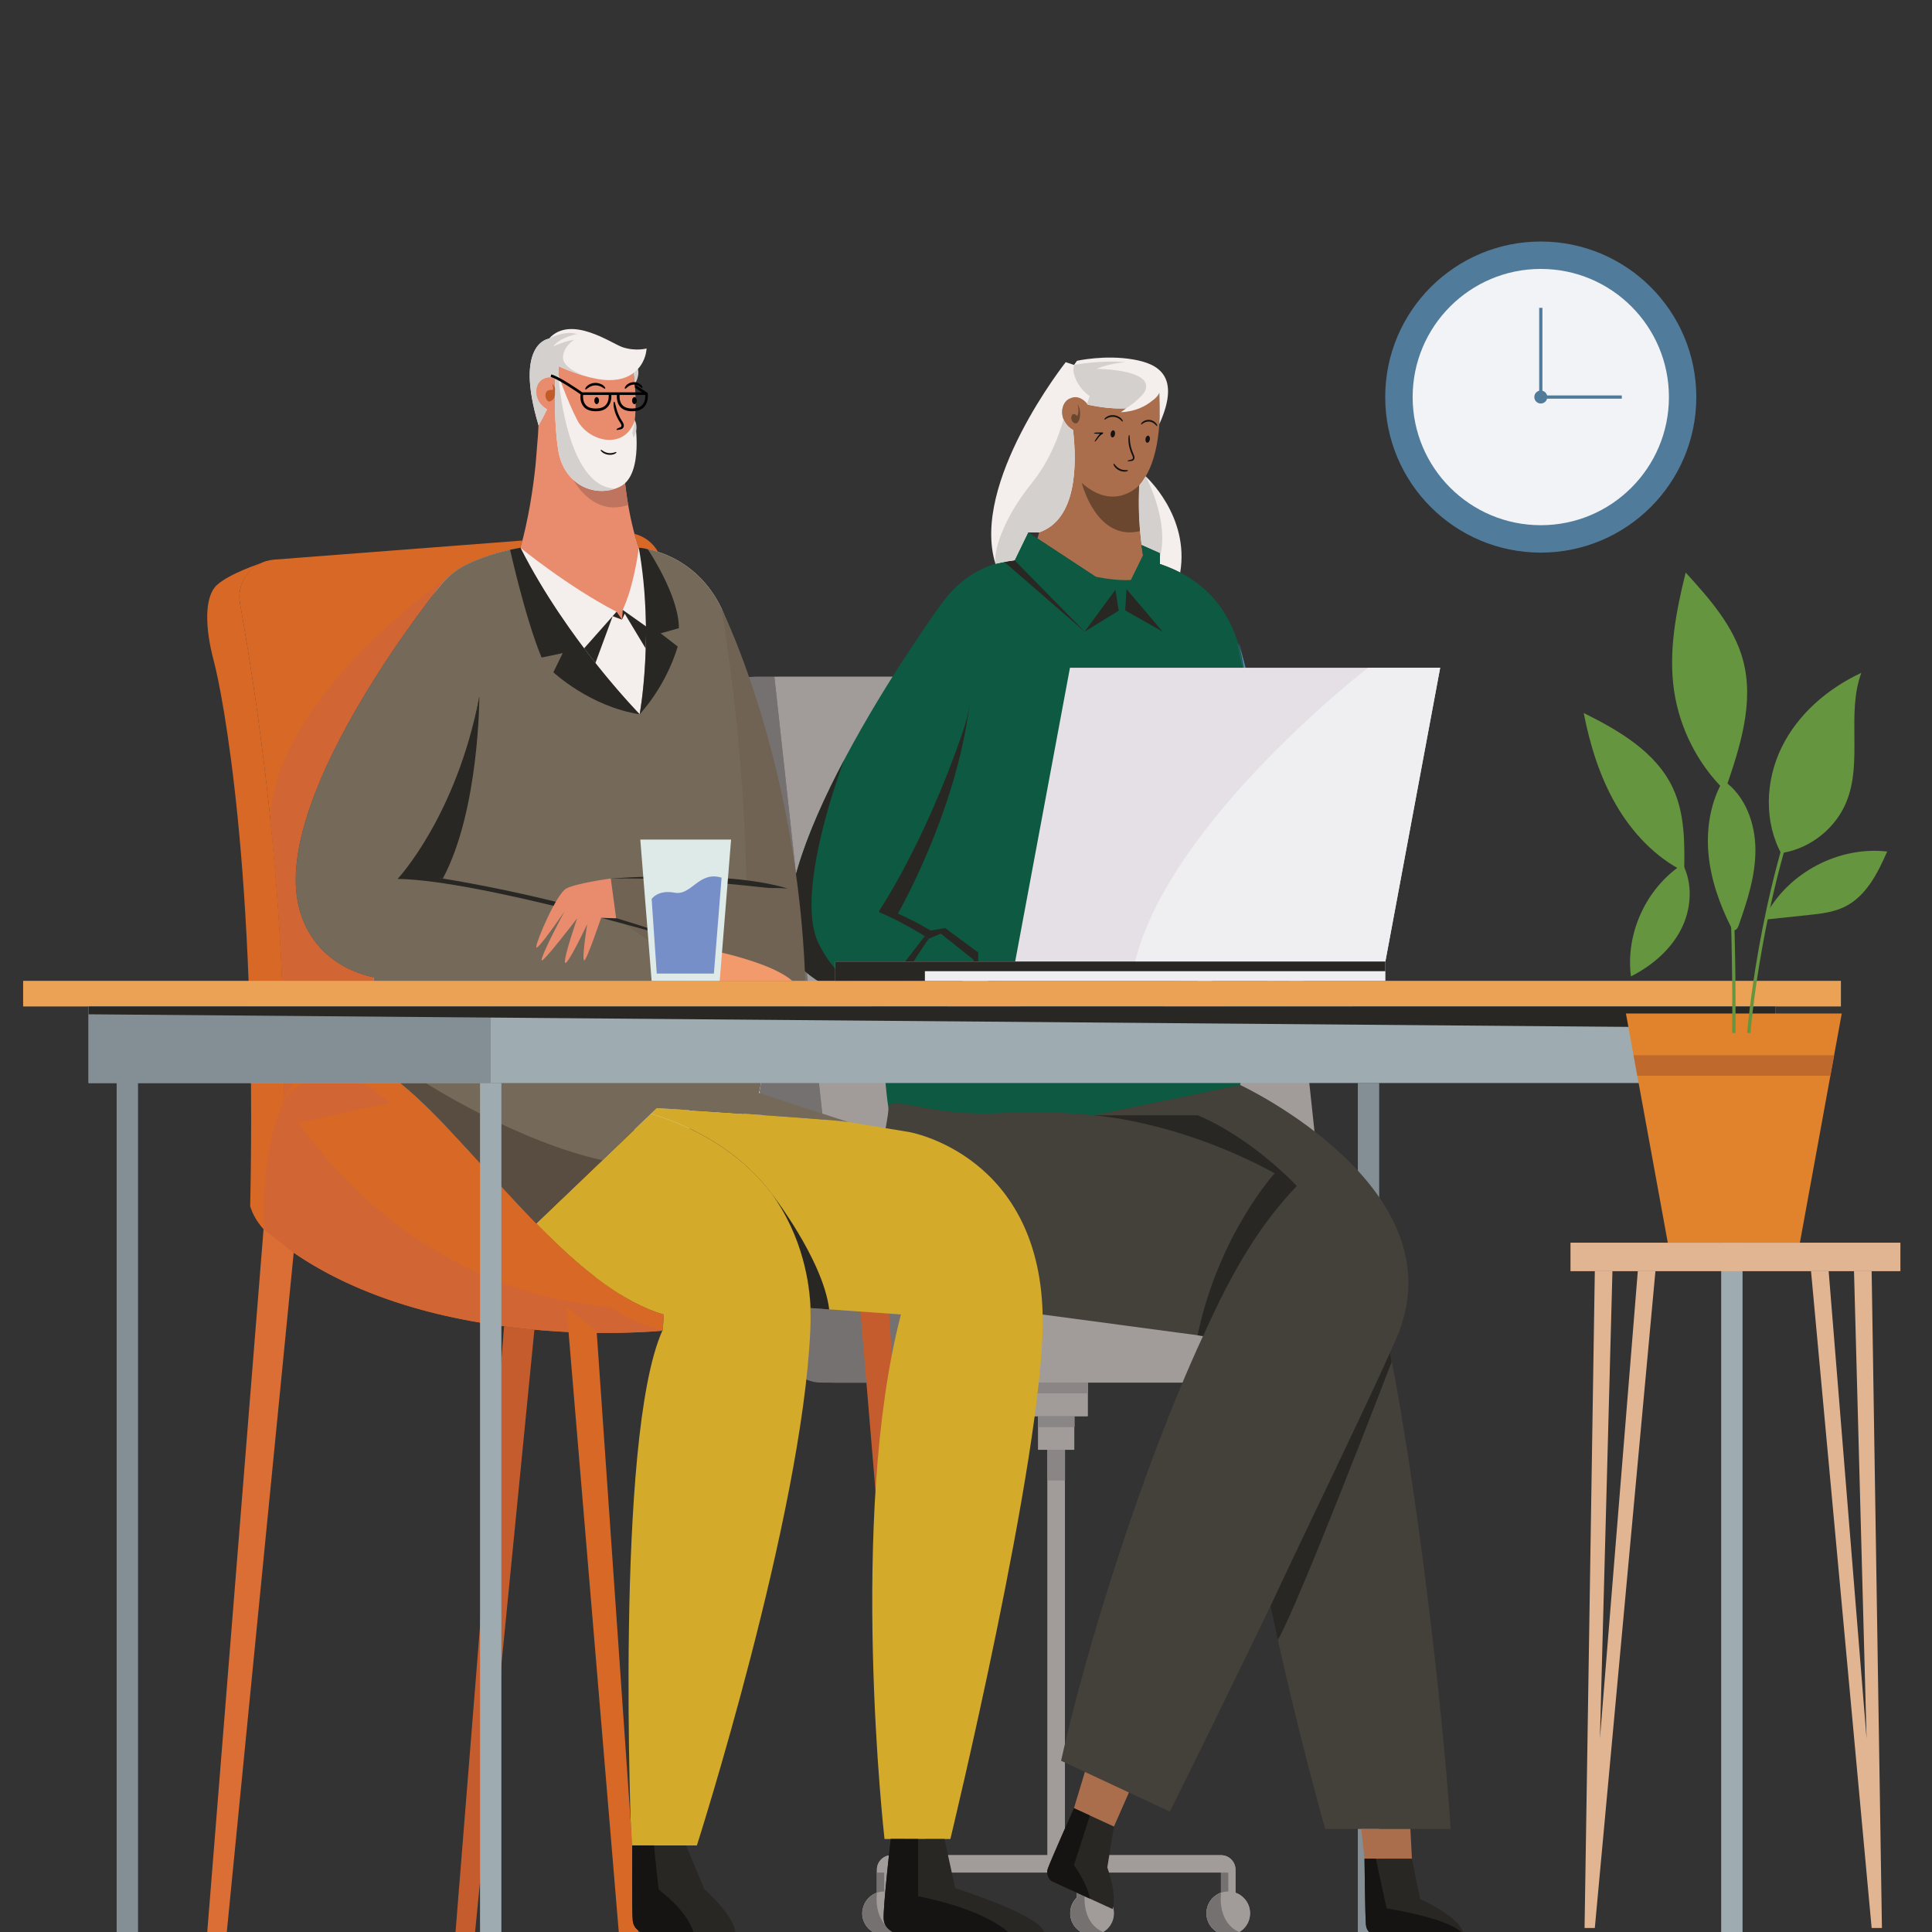 <?xml version="1.0" encoding="UTF-8"?><svg id="Layer_1" xmlns="http://www.w3.org/2000/svg" width="200" height="200" viewBox="0 0 200 200"><rect x="0" y="0" width="200" height="200" fill="#333333" stroke="none"/><defs><style>.cls-1{fill:#838f94;}.cls-2{fill:#f4eeec;}.cls-3{fill:#c15c29;}.cls-4{fill:#e5e0e6;}.cls-5{fill:#e2b592;}.cls-6{fill:#44403a;}.cls-7{fill:#0d5941;}.cls-8{fill:#756a5a;}.cls-9{fill:#594d41;}.cls-10{fill:#39627d;}.cls-11{fill:#efeef0;}.cls-12{fill:#778fc9;}.cls-13{fill:#161313;}.cls-14{fill:#a19b9a;}.cls-15{fill:#706354;}.cls-16{fill:#9eabb1;}.cls-17{fill:#d26534;}.cls-18{fill:#f1f3f7;}.cls-19{fill:#ada892;}.cls-20{fill:#de855b;}.cls-21{fill:#5887a6;}.cls-22{fill:#507b9b;}.cls-23{fill:#6b472f;}.cls-24{fill:#d4d0ce;}.cls-25{fill:#767171;}.cls-26{fill:#669540;}.cls-27{fill:#db6e34;}.cls-28{fill:#292723;}.cls-29{fill:#bf6a2c;}.cls-30{fill:none;}.cls-31{fill:#aa6e4d;}.cls-32{fill:#deeae8;}.cls-33{fill:#be745e;}.cls-34{fill:#d76826;}.cls-35{fill:#f39a6d;}.cls-36{fill:#c55c2d;}.cls-37{fill:#eba254;}.cls-38{fill:#e1822c;}.cls-39{fill:#898685;}.cls-40{fill:#e98c6d;}.cls-41{fill:#010101;}.cls-42{fill:#d4aa2b;}</style></defs><g><rect class="cls-32" x="37.639" y="109.323" width="33.742" height="7.633"/><rect class="cls-32" x="76.981" y="109.323" width="33.742" height="7.633"/><line class="cls-30" x1="27.642" y1="66.235" x2="27.713" y2="66.788"/></g><rect class="cls-1" x="140.562" y="112.114" width="2.212" height="87.958"/><path class="cls-14" d="m89.294,197.756c.003-.026.006-.049.01-.075.016-.098.039-.195.068-.29h0c.029-.095.065-.186.107-.274.01-.023.019-.046.033-.065.042-.088.091-.169.143-.251h0c.055-.078.114-.153.179-.225.016-.019.033-.036.049-.055.065-.068.134-.137.208-.199h0c.075-.062.153-.117.234-.166.019-.013.042-.026.062-.039.085-.049.169-.095.257-.134h0c.042-.019.088-.033.13-.049v-2.391c0-.824.668-1.495,1.495-1.495h16.164v-41.961h-.981v-3.482h-1.381v-3.482h6.522v3.482h-1.381v3.482h-.981v41.961h16.164c.824,0,1.495.668,1.495,1.495v2.388c.879.309,1.512,1.143,1.512,2.127,0,.831-.45,1.557-1.121,1.948h0c-.163.095-.339.169-.521.222-.013.003-.029.006-.042.01-.075.019-.147.036-.225.046-.023.003-.046.006-.068.01-.091.01-.186.019-.28.019-.313,0-.609-.062-.879-.176-.811-.342-1.378-1.147-1.378-2.082h0c0-.104.01-.205.023-.303.003-.026.006-.049.013-.075.016-.098.039-.195.065-.29v-.003c.029-.095.065-.182.107-.27.01-.023.019-.046.033-.068.042-.085.091-.169.143-.251h0c.052-.078.114-.153.176-.225.016-.019.033-.036.049-.055.065-.068.134-.137.208-.199h0c.075-.062.153-.117.234-.166.019-.013.042-.026.062-.039.085-.049.169-.095.257-.134h0c.042-.019.088-.033.13-.049v-2.085h-13.35v1.954c1.248,0,2.257,1.01,2.257,2.257,0,.831-.45,1.557-1.121,1.948h0c-.163.095-.339.169-.521.222-.013.003-.029.006-.042.01-.075.019-.147.036-.225.046-.023.003-.046.006-.068.01-.091.01-.186.019-.28.019-.156,0-.309-.016-.456-.046-.44-.091-.834-.309-1.14-.616-.407-.407-.661-.974-.661-1.596,0-.104.01-.205.023-.306.003-.026.006-.049.01-.075.016-.098.039-.195.065-.29h0c.029-.095.065-.186.107-.274.01-.023.019-.046.033-.065.042-.088.091-.169.143-.251h0c.055-.078.114-.153.179-.225.016-.019.033-.036.049-.055.026-.026.049-.052.075-.078v-2.59h-19.21v2.085c.879.309,1.512,1.143,1.512,2.127,0,.831-.45,1.557-1.121,1.948h0c-.163.095-.339.169-.524.222-.013.003-.029.006-.042.01-.075.019-.147.036-.225.046-.023.003-.046.006-.068.01-.091.01-.186.019-.28.019-.156,0-.309-.016-.456-.046-.44-.091-.834-.309-1.14-.616s-.524-.7-.616-1.14c-.029-.147-.046-.3-.046-.456,0-.104.01-.205.023-.306l.019.01-0.0 0h0Z"/><g><g><path class="cls-14" d="m87.649,135.37l-7.16-65.311h46.209c2.466,0,4.535,1.857,4.805,4.306l6.688,62.549v6.212h-51.825v-6.212h1.284v-1.544h0Z"/><path class="cls-25" d="m74.684,74.115l6.919,62.8v2.521c0,2.036,1.652,3.688,3.688,3.688h20.516v-2.844c0-1.86-1.508-3.368-3.368-3.368h-4.017c-.671-2.886-3.326-11.118-11.9-11.828l-6.033-55.024h-2.183c-2.176,0-3.867,1.893-3.622,4.052v.003-0h0Zm12.965,62.8h0Z"/></g><g><g><rect class="cls-14" x="108.442" y="146.98" width="1.801" height="46.87"/><path class="cls-14" d="m92.278,192.049h34.13c.824,0,1.495.668,1.495,1.495v4.518h-1.495v-4.212h-13.35v4.212h-1.495v-4.212h-19.285v4.212h-1.495v-4.518c0-.824.668-1.495,1.495-1.495h0Z"/><rect class="cls-25" x="126.405" y="193.85" width=".746" height="4.212"/><rect class="cls-25" x="111.488" y="193.85" width=".746" height="4.212"/><rect class="cls-25" x="90.783" y="193.85" width=".746" height="4.212"/><path class="cls-14" d="m124.896,198.062c0,1.248,1.01,2.257,2.257,2.257s2.257-1.01,2.257-2.257-1.01-2.257-2.257-2.257-2.257,1.01-2.257,2.257h0Z"/><path class="cls-14" d="m110.801,198.062c0,1.248,1.01,2.257,2.257,2.257s2.257-1.01,2.257-2.257-1.01-2.257-2.257-2.257-2.257,1.01-2.257,2.257Z"/><path class="cls-14" d="m89.272,198.062c0,1.248,1.01,2.257,2.257,2.257s2.257-1.01,2.257-2.257-1.01-2.257-2.257-2.257-2.257,1.01-2.257,2.257Z"/><path class="cls-25" d="m128.291,200.01c-.336.195-.723.309-1.137.309-1.248,0-2.257-1.01-2.257-2.257,0-.935.57-1.736,1.378-2.082l.13-.026s-.472,3,1.886,4.056h0Z"/><path class="cls-25" d="m114.195,200.01c-.336.195-.723.309-1.137.309-1.248,0-2.257-1.01-2.257-2.257,0-.935.57-1.736,1.378-2.082l.13-.026s-.472,3,1.886,4.056h0Z"/><path class="cls-25" d="m92.666,200.01c-.336.195-.723.309-1.137.309-1.248,0-2.257-1.01-2.257-2.257,0-.935.57-1.736,1.378-2.082l.13-.026s-.472,3,1.886,4.056h0Z"/></g><rect class="cls-14" x="106.081" y="143.123" width="6.522" height="3.482"/><rect class="cls-39" x="106.081" y="143.123" width="6.522" height="1.108"/><rect class="cls-39" x="107.462" y="146.609" width="3.763" height="1.108"/><rect class="cls-39" x="108.439" y="150.085" width="1.808" height="3.153"/></g></g><g><path class="cls-14" d="m87.323,135.37l-7.16-65.311h46.209c2.466,0,4.535,1.857,4.805,4.306l6.688,62.549v6.212h-51.825v-6.212h1.284v-1.544h-0Z"/><path class="cls-25" d="m74.358,74.115l6.919,62.8v2.521c0,2.036,1.652,3.688,3.688,3.688h20.516v-2.844c0-1.86-1.508-3.368-3.368-3.368h-4.017c-.671-2.886-3.326-11.118-11.9-11.828l-6.033-55.024h-2.183c-2.176,0-3.867,1.893-3.622,4.052v.003-0h0Zm12.965,62.8h0Z"/></g><rect class="cls-39" x="106.081" y="143.123" width="6.522" height="1.108"/><rect class="cls-39" x="107.462" y="146.609" width="3.763" height="1.108"/><rect class="cls-39" x="108.439" y="150.085" width="1.808" height="3.153"/><path class="cls-7" d="m127.734,115.625h-35.556c-.502-1.534-1.13-9.297-.889-20.601.241-11.291,2.127-31.419,9.711-35.253,7.61-3.847,18.536-.854,18.536-.854,0,0,5.101.599,7.72,6.095,2.352,4.939,2.319,28.97,2,36.146-.215,4.841-.339,9.603-1.524,14.464l.003.003h0Z"/><path class="cls-31" d="m109.064,49.126l1.147-5.473c-.482-.863-.254-1.88.336-2.28.055-.039.107-.065.163-.095l.515-2.45,1.209.254h0l7.58,1.593s.423,4.717-1.039,7.916c-.261.57-.57,1.091-.941,1.528l-.127.599c-.088,2.85.163,5.206.42,6.789l-1.244,2.534c-1.108.059-2.385-.085-3.655-.332l-6.03-3.961c.691-2.456,1.251-4.776,1.668-6.619,0,0,0-.003,0-.003Z"/><g><path class="cls-2" d="m118.329,57.504c-.049-.303-.098-.642-.143-.997l.143.997-.401.814h0l.401-.814Z"/><path class="cls-2" d="m120.072,58.387v-1.143l-1.899-.844c-.189-1.495-.332-3.43-.264-5.684l.127-.599c.208-.244.394-.515.564-.805h0s4.561,4.098,3.574,9.958c-.765-.394-1.489-.678-2.101-.883h0Z"/></g><path class="cls-7" d="m82.131,98.977c.792,1.964,4.29,3.792,8.339,5.303-.006.968.01,1.834.055,2.574l4.114-.068,1.544.45s.12-.173.323-.479l31.999-.524c.189.267.296.42.296.42l3.44-1.352,1.013-1.166-.349-.629c.955-.476,1.505-.811,1.505-.811,0,0,3.339,0-5-31.69v.006c-.752-3.144-1.261-4.753-1.261-4.753h0c.267.968.482,2.03.632,3.192v.01-.01c-1.003-7.766-5.978-10.138-8.714-11.066v-1.143l-1.902-.844.16,1.104-1.71,3.482-.332,5.274-.814-5.212-9.043-5.939-1.401,2.886s-4.31.055-7.414,4.326c-.006-.006-.01-.013-.01-.013,0,0-19.506,26.637-15.467,36.667l-.003.003v0h0Zm47.528-2.323h0c.117-7.747.088-18.558-.733-25.995.824,7.437.854,18.246.733,25.992v.003h0Zm-.733-25.996c-.023-.202-.046-.401-.068-.596.023.196.046.394.068.596Zm-37.918,23.777c-.026-.01-.052-.023-.078-.033,0,0,.036-.049.095-.14-.006.059-.01.117-.016.176v-.003h0Z"/><path class="cls-23" d="m118.016,50.139s-2.528,2.945-6.027-.14c0,0,1.495,6.079,6.027,4.978,0,0-.316-3.007,0-4.838Z"/><polygon class="cls-28" points="115.469 61.049 112.28 65.385 115.808 63.215 115.469 61.049"/><polygon class="cls-28" points="112.28 65.385 105.025 57.996 103.934 58.14 112.28 65.385"/><polygon class="cls-28" points="116.619 60.987 120.355 65.385 116.479 63.186 116.619 60.987"/><g><g><path class="cls-13" d="m115.427,44.947c-.033.202-.156.352-.283.332-.124-.019-.202-.199-.169-.401s.156-.352.283-.332c.124.019.202.199.169.401Z"/><path class="cls-13" d="m119.033,45.5c-.033.202-.156.352-.283.332-.124-.019-.202-.199-.169-.401.029-.202.156-.352.283-.332.124.019.202.199.169.401Z"/></g><path class="cls-13" d="m116.717,47.745c.013.019.055.006.13,0,.075-.013.186.006.355-.036.085-.023.182-.095.222-.205s.016-.225-.013-.323c-.072-.202-.169-.375-.234-.586-.29-.841-.186-1.57-.28-1.573-.081-.016-.189.752.114,1.629.065.215.179.42.238.583.065.176.019.293-.095.332-.114.042-.248.046-.329.085-.085.033-.117.081-.104.098l-.003-.003h0Z"/><path class="cls-13" d="m116.225,43.64c.036-.016,0-.153-.147-.309-.147-.153-.414-.313-.74-.352-.326-.039-.622.059-.798.179-.179.12-.241.248-.208.274.036.029.12-.055.287-.14.163-.085.417-.169.7-.137s.515.169.655.29c.143.12.208.218.251.196h0Z"/><path class="cls-13" d="m119.782,44.109c.039-.016.016-.14-.107-.293-.12-.15-.362-.316-.664-.349-.306-.033-.573.081-.723.202-.153.124-.202.244-.166.267.039.026.111-.052.254-.14.14-.088.365-.179.616-.153.251.026.453.163.573.28.12.114.179.208.222.189l-.003-.003h0Z"/><path class="cls-13" d="m115.287,47.999c-.039.013-.023.124.068.27.091.147.27.316.508.43s.485.143.655.12c.173-.023.267-.081.254-.12-.023-.088-.404.049-.834-.16-.436-.202-.573-.583-.655-.544l.003.003h0Z"/></g><path class="cls-21" d="m133.506,98.192c.44-2.922-2.981-19.933-4.6-27.722-.039-.342-.078-.681-.12-1.007v-.006c-.036-.267-.072-.524-.114-.779-.023-.15-.052-.293-.078-.436-.016-.091-.033-.186-.049-.277-.036-.192-.075-.381-.117-.567-.006-.029-.013-.062-.019-.091-.046-.208-.095-.417-.147-.619l.023.016h0c.023.081.049.173.078.274.003.013.006.029.013.042.023.085.052.179.078.28.01.029.016.059.026.091.033.117.068.244.104.381.006.019.01.039.016.059.033.124.068.254.107.391.013.049.026.098.039.15.033.127.068.261.104.401.01.042.023.085.033.127.046.182.095.371.147.57.013.046.023.095.036.14.042.163.085.336.127.511.016.062.033.124.046.189.055.228.114.463.173.707v-.006c.134.508.264,1.01.391,1.502.029.114.059.228.088.342.095.371.192.74.283,1.101.042.169.085.336.127.505.075.3.153.599.228.893.049.189.095.371.14.557.065.264.134.531.199.792.049.192.095.378.14.567.062.251.124.498.182.743.046.186.091.368.134.55.059.238.117.476.173.707.046.186.088.365.13.547.055.228.107.453.16.674.042.176.081.352.124.524.052.218.101.436.153.648.042.176.081.349.12.524.046.202.095.407.14.606.039.173.078.339.114.508.046.199.091.397.134.593.036.16.072.316.104.472.042.196.085.388.127.58.033.153.065.306.101.459.039.186.081.371.117.554.033.15.062.296.095.443.039.179.075.358.111.534.029.14.059.277.085.414.036.176.072.352.107.524.026.134.052.264.078.394.036.173.068.345.101.515.023.12.049.241.072.362.033.173.065.342.098.508.023.111.042.225.062.332.033.169.062.339.095.505.019.101.036.202.055.3.033.173.062.339.091.508.016.088.033.176.046.264.029.176.059.345.088.515.013.075.026.15.039.222.029.176.059.345.085.518.01.062.019.127.033.189.029.186.059.365.085.541.006.042.013.085.019.127.033.208.062.414.091.612,0,.006,0,.016.003.023.277,1.912.423,3.388.479,4.528h0c.006.127.01.248.016.365.12,3.499-.648,3.499-.648,3.499,0,0-.55.336-1.505.811h0l.349.629-1.013,1.166-3.44,1.352-.792-1.189-1.108-1.661h0s6.03-1.795,6.606-5.609l.003-.006h-.001,0Z"/><g><path class="cls-10" d="m123.74,100.091l-.453-1.156,3.971-3.388,2.404.524c.016-15.33-.492-22.754-.935-26.311,1.909,11.138,1.339,25.979,1.339,25.979,1.228-1.58,1.915-1.003,1.915-1.003-.717.476-2.319,1.915-2.319,1.915v-.006c-.026.023-.049.042-.075.065-.104.081-.208.166-.316.251l-.081-.15-.293-.114h0l-1.538-.599-3.368,2.808c.192.368.394.733.596,1.098.124.225.248.453.378.678-.023.019-.046.039-.065.059l.095-.006h0c-1.257,1.101-2.241,1.964-2.241,1.964h-1.72c.365-.674,1.437-1.629,2.707-2.606h0Z"/><path class="cls-10" d="m128.727,69.759c-.189-1.104-.404-2.173-.645-3.186,0,0,.303.453.645,3.186Z"/></g><path class="cls-10" d="m116.596,71.691c0-.319-.228-.586-.531-.645.111-.085.248-.14.401-.14.362,0,.655.293.655.655s-.293.655-.655.655c-.042,0-.085-.003-.124-.013.153-.12.254-.306.254-.515v.003h0Z"/><path class="cls-2" d="m110.325,37.493l.86.283.303-.427s2.916-.655,5.87-.13c2.424.43,4.952,1.609,2.655,6.688,0,0,.091-.889,0-3.238h0s-.156.42-.765.831c-.625.521-1.665,1.104-3.215,1.173,0,0,.241-.166.55-.407-1.01.062-2.303-.026-3.965-.375,0,0-.889-1.326-2.072-.521-.811.55-.938,2.274.534,3.147.417,3.619.384,9.239-3.508,10.59h-1.147l-1.401,2.886s-1.091.143-1.974.368c-2.616-8.365,7.274-20.871,7.274-20.871v.003h0Z"/><path class="cls-23" d="m111.185,42.865c.147.023.257.114.342.218.261-.638,0-1.248,0-1.248.505.684.192,1.639.192,1.639-.095.228-.267.355-.267.355-.71.023-.661-1.026-.267-.968v.003s0-0,0-0Z"/><g><path class="cls-24" d="m118.186,56.511l.143.994c-.049-.3-.098-.638-.143-.994Z"/><path class="cls-24" d="m120.072,57.244l-1.899-.844c-.202-1.599-.355-3.701-.248-6.157.251-.274.469-.586.671-.928h.003s2.469,4.538,1.486,8.307l-.013-.381v.003h0Z"/></g><path class="cls-24" d="m112.527,41.832l.274-.837s-1.407-.86-1.694-2.648l.075-.57h0s2.746-.521,5.339-.283c0,0-1.456.065-3.03.687,0,0,6.346.026,4.961,2.456,0,0-.619.837-1.873,1.632h0c-.029,0-.065,0-.095.003l-.401.013c-.928.01-2.065-.095-3.466-.391,0,0-.033-.026-.088-.062h-.003 0Z"/><path class="cls-24" d="m106.814,49.999c1.818-2.235,2.792-4.841,3.284-6.597.166.417.479.818.984,1.117.01.098.023.199.033.3.003.042.01.088.013.13.016.153.029.306.042.463.006.068.013.137.016.205.006.085.013.169.016.257.006.081.01.166.016.251.006.098.01.199.016.3.006.12.01.241.013.365,0,.072.003.143.003.212,0,.117.003.234.003.355v.156c0,.16-.003.323-.01.485,0,.059-.003.117-.006.173-.006.143-.013.287-.023.43,0,.033-.003.065-.006.098-.013.169-.026.339-.042.508-.006.049-.01.098-.016.147-.016.156-.036.316-.059.472,0,.019-.003.036-.006.055-.026.173-.055.342-.088.511-.006.042-.016.085-.026.127-.033.163-.068.323-.107.482,0,.01-.003.019-.006.029-.042.166-.091.329-.14.492-.013.036-.023.075-.036.111-.052.156-.107.313-.166.463,0,.003-.003.01-.006.013-.062.156-.13.306-.202.453-.016.033-.033.068-.049.101-.072.143-.15.287-.231.42,0,0,0,.003-.003.006-.085.137-.173.267-.267.397-.023.029-.042.059-.065.088-.095.124-.196.248-.303.362v.003c-.107.114-.222.222-.342.326-.029.026-.059.049-.088.072-.12.101-.244.196-.378.283h-.003c-.134.088-.277.166-.42.241-.036.019-.072.036-.111.055-.15.072-.303.137-.466.196h-1.147l-1.401,2.886s-.345.046-.805.124c-.205.036-.43.078-.658.127-.114.023-.228.049-.342.075-.055.013-.111.026-.166.042-.257-1.14.687-4.587,3.759-8.365l-.007-.003h0Z"/><path class="cls-6" d="m101.465,134.517c-1-3.463-3.626-9.714-9.903-12.112-.837-2.574.328-5.769.416-7.691.065-1.479,4.5.922,11.533.518,3.6-.205,6.877-.072,9.743.234-.023,0-.042-.006-.065-.01l15.2-3.137s23.057,10.75,16.099,26.377c-.186.42-.381.857-.586,1.306,2.762,14.024,5.378,36.029,6.268,49.329h-12.991c-1.557-5.541-3.756-14.102-5.662-23.07-3.974,8.232-7.851,16.135-10.415,21.275l-11.258-5.264c2.316-10.607,8.137-29.791,14.692-43.971l-19.698-2.639c-1.209-.264-2.329-.658-3.372-1.15v.003h0Z"/><path class="cls-28" d="m115.316,189.081l-.687,4.228s1.065,2.981.544,4.316l-6.343-2.906s-.632-.489-.349-1.306,2.694-6.229,2.694-6.229l4.14,1.899s0-.003,0-.003Z"/><path class="cls-28" d="m146.162,192.404l.85,4.179s4.492,2.026,4.492,3.74h-9.232s-.788-.182-.87-1.055c-.085-.87-.147-6.864-.147-6.864h4.909-.003Z"/><path class="cls-28" d="m134.245,122.773s-4.554-4.916-10.255-7.316h-10.799s10.027.59,21.054,7.316h-0Z"/><path class="cls-28" d="m123.971,138.227c2.205-10.483,8.01-16.796,8.01-16.796h0c.062.033.12.068.182.101.762.423,2.085,1.241,2.085,1.241-3.671,3.834-6.528,8.427-9.701,15.532l-.573-.078s-.003,0-.003,0Z"/><path class="cls-35" d="m117.625,107.143s-.107-.655-.042-1.127c0,0,.257-.427.407-.427l-.365,1.554h0Z"/><path class="cls-35" d="m100.448,100.133c3.316,2.564,6.316,5.079,6.316,5.079h0c.436.225,2.622,1.329,2.857,1.371.261.046,3.473,1.942,3.57,2.062.081.101-2.319-.811-3.104-1.111,1.091.463,3.088,1.844,3.108,1.974.013.088-1.867-.743-3.502-1.196,0,0,2.821,1.818,2.951,1.981s-3.593-1.368-3.593-1.368l-.319-.052c-2.199.104-3.251-.808-3.251-.808,0,0-4.108-.655-8.688-1.743,1.323-1.948,3.652-6.186,3.652-6.189h.003,0Z"/><path class="cls-35" d="m115.573,107.726c.036-.208,1.697-1.922,2.495-2.453s3.495-1.472,3.495-1.472c0,0,1.489-1.401,3.333-3.059l.098-.006c.619,1.101,2.929,4.649,2.987,4.743-.932.283-3.333.981-4.385,1.179-1.71.987-3.365,1.495-3.365,1.495-1.264.606-3.733.681-3.691.638-.186.117-.332.189-.313.114.052-.196,2.042-2.766,2.042-2.766,0,0-2.736,1.798-2.7,1.586h.003v0Z"/><path class="cls-10" d="m129.271,96.963s2.398,3.938,3.635,6.545c0,0,.958-.417,1.505-.811l-5-5.847-.14.114h0Z"/><path class="cls-19" d="m127.984,105.475c.498.733.821,1.179.821,1.179l3.44-1.352,1.013-1.166-.349-.629c.955-.476,1.505-.811,1.505-.811h7.629c-5.909,4.991-13.623,5.043-13.623,5.043l-.827-1.358c-.603.019-2.463-.095-2.463-.095h0c1.062-.28,2.257-.632,2.857-.814l-.003.003h0Z"/><polygon class="cls-31" points="146.162 192.404 146.002 189.335 140.914 189.335 141.253 192.404 146.162 192.404"/><polygon class="cls-31" points="111.175 187.182 112.309 183.426 116.866 185.556 115.316 189.081 111.175 187.182"/><path class="cls-28" d="m143.898,140.019h0l.169.955s-9.717,25.334-11.789,28.784l-.661-3.017-.101-.476c4.583-9.786,9.437-19.689,12.382-26.243v-.003h0Z"/><path class="cls-20" d="m105.481,108.065s-4.108-.655-8.688-1.743c.306-.453.668-1.029,1.042-1.645h0s6.206,2.502,7.854,2.883c0,0,2.375,1.199,3.359,1.362l-.319-.052c-2.199.104-3.251-.808-3.251-.808l.003.003h0Z"/><path class="cls-20" d="m120.235,108.147c-1.183.567-3.417.668-3.668.645l-.023-.006h0c2.192-1.231,6.763-2.746,6.763-2.746,1.085-.375,3.785-1.942,3.785-1.942l.013.019c.479.746.854,1.319.876,1.355-.932.283-3.333.981-4.385,1.179-1.71.987-3.365,1.495-3.365,1.495h.003,0Z"/><path class="cls-13" d="m141.402,199.267c-.085-.87-.147-6.864-.147-6.864h1.173l1.114,5.154s7.075,1.095,7.968,2.766h-9.232s-.788-.182-.87-1.055h-.006,0Z"/><path class="cls-13" d="m111.175,193.071s1.42,1.964,1.652,3.479l-3.997-1.831s-.632-.489-.349-1.306,2.694-6.229,2.694-6.229l1.652.756-1.652,5.131Z"/><path class="cls-28" d="m82.131,98.977c-1.87-4.642,1.306-12.841,5.255-20.311-.029.075-5.248,13.669-2.658,18.975,2.599,5.32,6.531,5.059,6.531,5.059l4.469-5.779c.137.085.274.169.414.254,0,0-2.971,4.192-4.42,7.558-4.561-1.593-8.717-3.59-9.59-5.756h0Z"/><path class="cls-28" d="m100.448,100.133l.378-.749-3.43-2.733-1.251.521c-1.766-1.114-3.557-2.104-5.212-2.772,0,0,4.678-6.808,8.743-18.659.336-.974.554-1.912.681-2.811-1.339,11.095-7.411,21.65-7.411,21.65,1.163.502,2.303,1.104,3.394,1.749l1.502-.254,3.424,2.528v1.121c1.284,1.003,2.284,1.88,2.88,2.417l-.176.56h-.196c-.955-.769-2.088-1.655-3.32-2.564h0l-.006-.003h0Z"/><polygon class="cls-36" points="89.037 135.325 94.458 200.069 96.484 200.069 91.992 135.325 89.037 135.325"/><path class="cls-34" d="m52.249,123.203h.003c-.505-.547-1.01-1.098-1.505-1.642-1.547-1.7-3.059-3.372-4.528-4.909-.534-.577-1.059-1.134-1.564-1.661h-.062c-.026-.026-.055-.052-.081-.078-.599-.593-1.189-1.153-1.772-1.678-.169-.15-.336-.3-.502-.443-.332-.29-.664-.564-.994-.824-.655-.521-1.3-.981-1.932-1.365-.127-.078-.251-.15-.375-.222-.124-.072-.248-.137-.371-.202-.013-2.326.033-5.372.104-8.997-4.463-1-7.163-4.02-7.877-7.909-2.143-11.727,14.675-32.514,14.675-32.514h0c.779-.968,1.648-1.723,2.622-2.215,1.762-.893,3.704-1.463,5.652-1.815l.117.042s3.955,8.258,12.356,17.174c0,0,1.479-8.222,0-17.229.427.068.668.114.668.114,0,0,.485.059,1.235.296-.524-.935-1.411-1.603-2.437-1.86.3,1.104.534,1.72.534,1.72-.166,3.772-1.837,7.147-1.837,7.147-4.007-1.176-10.522-7.362-10.522-7.362.075-.27.147-.544.215-.814l-25.709,1.977c-2.287.176-3.929,2.287-3.521,4.544,1.58,8.782,4.903,30.022,4.521,51.453-2.456,5.359-2.085,13.32-2.085,13.32.394.349.798.681,1.205,1.01v.013h.013c15.148,12.073,40.097,9.476,40.097,9.476l.12-1.668c-5.72-1.684-11.284-7.251-16.47-12.884l.003.003v0h0Z"/><path class="cls-17" d="m43.089,113.557c-.117-.107-.234-.218-.349-.323-.169-.15-.336-.3-.502-.443-.332-.29-.664-.564-.994-.824-.655-.521-1.3-.981-1.932-1.365-.251-.153-.498-.293-.746-.423-.013-2.326.033-5.372.104-8.997-4.463-1-7.163-4.02-7.877-7.909-2.143-11.727,14.675-32.514,14.675-32.514h0c.345-.427.707-.811,1.088-1.15-4.626,3.333-18.151,14.014-18.568,25.266.984,9.532,1.668,20.653,1.31,31.696l13.789-3.013s0,0,0,0Z"/><path class="cls-40" d="m64.514,47.321c.316-.476.56-1.026.756-1.622,1.108-3.385.147-8.079.147-8.079l-7.805-.736h0l-1.244-.117-.202,2.495c-.062.039-.124.085-.189.14-.567.485-.671,1.593-.019,2.414l-.101,1.222h-.081s-.006.713-.075,1.899l-.261,3.202c-.264,2.515-.736,5.639-1.58,8.633,0,0,6.512,6.186,10.522,7.362,0,0,1.668-3.375,1.837-7.147,0,0-1.486-3.837-1.704-9.662v-.003h-0Z"/><path class="cls-33" d="m64.514,47.328s-1.74,2.834-5.968.775c0,0,2.01,5.675,6.483,4.173,0,0-.423-2.183-.515-4.948Z"/><path class="cls-34" d="m24.846,62.479c-.326-1.805.671-3.499,2.248-4.202h0s-3.31,1.065-4.642,2.287-1.222,4.482-.332,7.815,4.518,21.669,3.779,56.486c0,0,.518,2.049,2.593,3.407,2.844-25.598-1.707-55.037-3.642-65.796l-.003.003h0Z"/><path class="cls-2" d="m74.697,62.997c-2.648-5.561-7.812-6.167-7.812-6.167,0,0-.27-.052-.756-.127h-.013c.003.013.006.019.01.033-.042.345-.524,3.99-1.674,6.424l.277.192c-.202.495-.345.785-.345.785-.306-.088-.625-.212-.955-.352l.401-.453c-5.026-2.593-9.949-6.626-9.949-6.626.019.049.046.101.068.153-.055-.052-.088-.081-.088-.081.006-.023.013-.046.016-.068-1.99.352-3.981.928-5.789,1.841-7.675,3.88-9.03,24.246-9.274,35.67-.143,6.763-.274,12.271-.251,15.965.248.13.495.27.746.423.632.388,1.274.847,1.932,1.365.329.261.658.534.994.824.166.143.336.293.502.443.336.303.674.616,1.016.941.277.264.554.537.834.814l33.664-.397c1.199-4.919,1.528-9.73,1.541-14.636.023-9.655-2.72-31.966-5.098-36.964l.003-.003h0Zm-8.489-5.883c-.019-.111-.039-.215-.062-.319.042.124.068.192.068.192,0,.042-.006.085-.01.127h.003Z"/><g><path class="cls-42" d="m61.599,132.181c-.104,1.13.186,1.665,1.329,1.746.306.023.756.055,1.323.095-.889-.547-1.775-1.166-2.652-1.841h0Z"/><path class="cls-42" d="m94.099,117.183l-6.294-1.033h0c-1.925-.316-19.809-1.437-19.809-1.437h0l-4.518,4.323h0l3.912-3.743c4.847,1.443,15.956,6.264,16.49,20.116,5.245.368,9.388.661,9.388.661-5.482,20.985-1.704,54.304-1.704,54.304h6.818s9.561-39.531,9.561-53.564c0-17.278-13.845-19.627-13.845-19.627h0Z"/></g><path class="cls-42" d="m67.39,115.294l-11.874,11.359c-.427-.433-.85-.87-1.27-1.313-.114-.12-.231-.244-.345-.365.088.095.176.189.264.283.58.609,1.163,1.215,1.749,1.805.196.199.391.394.59.59,3.929,3.893,8.03,7.202,12.216,8.434l-.12,1.668s-.013,0-.036.003c-4.961,11.095-3.192,53.281-3.192,53.281h6.769s10.887-34.042,11.74-53.307c.694-15.646-11.382-20.91-16.49-22.435v-.003h0Z"/><path class="cls-34" d="m33.987,109.394c-2.13.596-3.587,2.319-4.587,4.466,1.023-1.196,2.73-3.127,7.131-2.114,3.942.909,12.786,12.232,20.317,18.936,7.532,6.704,11.747,7.072,11.747,7.072l.12-1.668c-13.392-3.942-25.927-29.162-34.729-26.692h0Z"/><path class="cls-36" d="m52.181,137.295l-5.03,62.773h2.023l6.147-62.422c-1.016-.095-2.065-.208-3.14-.352h0Z"/><path class="cls-17" d="m29.404,113.86h0s-.43,1.192-1.042,2.916c-1.336,4.945-1.078,10.476-1.078,10.476,14.985,13.242,41.316,10.499,41.316,10.499-3.57-.945-5.372-2.427-5.372-2.427-23.314-2.036-33.823-21.464-33.823-21.464h0Z"/><path class="cls-8" d="m38.672,101.182c-.072,3.626-.117,6.671-.104,8.997.248.13.495.267.746.423.632.388,1.274.847,1.932,1.365.329.261.658.534.994.824.166.143.336.293.502.443.336.303.674.616,1.016.941.277.264.557.534.837.814h.062c.505.531,1.033,1.091,1.57,1.668,1.466,1.534,2.974,3.205,4.521,4.903.746.821,1.502,1.648,2.267,2.469.293.316.59.629.886.945.114.124.231.248.345.365.42.443.847.879,1.27,1.313l12.48-11.939h0s17.884,1.121,19.809,1.437l-9.225-3.013c.928-4.414,1.205-8.76,1.218-13.18.023-9.655-2.72-31.966-5.098-36.964-2.648-5.561-7.812-6.167-7.812-6.167,0,0-.241-.046-.668-.114,1.479,9.007,0,17.229,0,17.229-8.401-8.916-12.356-17.174-12.356-17.174l-.117-.042c-1.945.355-3.886.925-5.652,1.815-.971.492-1.841,1.248-2.622,2.215h0s-16.816,20.787-14.675,32.514c.71,3.889,3.414,6.909,7.877,7.909l-.003.003h0Z"/><path class="cls-15" d="m74.697,62.997c1.788,11.304,2.44,20.982,2.564,28.621-3.091-.339-8.577-.814-14.037-.671l.557,4.124s7.652,5.47,11.19,6.47h2.156c-.274,6.004-.814,9.287-.814,9.287h6.965c1.476-27.706-8.584-47.828-8.584-47.828l.003-.003v0Z"/><path class="cls-28" d="m52.806,56.915s1.583,7.147,3.261,11.154l2.186-.459-.968,1.981s3.766,3.547,8.932,4.352c0,0-7.46-7.593-12.336-17.246,0,0-.785.15-1.075.215,0,0,0,.003,0,.003Z"/><path class="cls-28" d="m67.061,56.859s3.219,4.75,3.219,8.17l-1.889.531,1.762,1.365s-.958,3.704-3.935,7.02c0,0,1.531-8.033-.088-17.246,0,0,.518.036.932.16h0Z"/><path class="cls-24" d="m65.859,37.773s.596.752-.147,1.997c0,0-.117-1.153-.205-1.652,0,0,.085-.427.352-.345h0Z"/><polygon class="cls-28" points="63.83 63.326 64.384 64.13 63.426 63.779 61.638 68.635 60.465 67.118 63.83 63.326"/><polygon class="cls-28" points="64.39 64.121 64.468 63.143 64.618 63.248 66.908 64.867 66.837 67.127 64.667 63.518 64.39 64.121"/><path class="cls-28" d="m79.799,123.451c3.381,4.606,4.017,9.597,4.111,11.962.661.046,1.306.091,1.929.137-.648-5.209-6.04-12.095-6.04-12.095v-.003h0Z"/><path class="cls-9" d="m55.513,126.656h0l6.847-6.551c-8.883-1.961-18.282-7.991-18.282-7.991h-2.655c4.267,3.443,9.027,9.375,14.089,14.542Z"/><polygon class="cls-27" points="27.283 127.252 21.449 200.069 23.472 200.069 30.404 129.679 27.283 127.252"/><polygon class="cls-34" points="58.641 135.325 64.061 200.069 66.084 200.069 61.761 137.751 58.641 135.325"/><path class="cls-2" d="m66.934,36.073s-1.13.323-2.505-.137c-1.091-.365-5.346-3.411-7.603-.876,0,0-3.639.414-1.078,8.962,0,0,.417-.674.876-1.642-1.339-.772-1.362-2.365-.648-2.977.56-.482,1.108-.394,1.508-.192-.055,1.385-.124,4.665.306,7.391.58,3.675,3.938,5.013,6.417,3.766,2.479-1.248,1.515-6.867,1.515-6.867-1.049,3.179-4.824,2.218-5.971-.023-1.078-2.104-1.961-4.71-1.961-4.71h0c.036-.293.052-.583.036-.857,1.385.622,3.443,1.397,5.14,1.437,2.85.065,3.877-1.889,3.968-3.271v-.003h0Z"/><path class="cls-28" d="m97.774,190.374l1.104,5.085s9.105,2.886,9.209,4.636h-15.444s-1.062-.332-1.163-1.388.726-8.336.726-8.336h5.57l-.003.003h0Z"/><path class="cls-28" d="m71.023,191.036l1.876,4.508s3.134,2.776,3.235,4.528h-9.581s-.955-.222-1.055-1.277-.046-7.756-.046-7.756h5.57v-.003h-0Z"/><path class="cls-13" d="m65.501,198.795c.101,1.055,1.055,1.277,1.055,1.277h5.268c-.925-2.681-3.583-4.274-3.639-4.518-.068-.293-.485-4.518-.485-4.518h-2.244s-.055,6.704.046,7.756v.003-0h0Z"/><path class="cls-13" d="m95.041,190.374h-2.834s-.827,7.281-.726,8.336,1.163,1.388,1.163,1.388h11.822c-2.902-2.642-9.424-3.795-9.424-3.795v-5.929h0Z"/><path class="cls-35" d="m70.961,97.859s8.294,1.277,11.056,3.678h-11.125s.068-3.678.068-3.678Z"/><path class="cls-24" d="m57.79,38.767h-.003c.036-.296.052-.583.039-.86.818.368,1.867.788,2.942,1.078-.827-.241-2.567-1.01-2.489-2.036.081-1.124,1.153-1.779,1.153-1.779-1.013.156-2.166.694-2.166.694.691-.945,2.466-1.29,2.466-1.29-1.381-.391-2.902.485-2.902.485,0,0-3.639.414-1.078,8.962,0,0,.417-.674.876-1.642-1.339-.772-1.362-2.365-.648-2.977.56-.482,1.108-.394,1.508-.192-.055,1.385-.124,4.665.306,7.391.541,3.42,3.489,4.815,5.893,3.984-5.157-.169-5.893-11.819-5.893-11.819h-.003 0Z"/><g><path class="cls-41" d="m62.012,41.471c0,.202-.111.365-.244.365s-.244-.163-.244-.365.111-.365.244-.365.244.163.244.365Z"/><path class="cls-41" d="m65.921,41.471c0,.202-.111.365-.244.365s-.244-.163-.244-.365.111-.365.244-.365.244.163.244.365Z"/></g><path class="cls-41" d="m63.833,44.497c-.023-.019,0-.085.088-.137.081-.059.225-.091.329-.15.098-.059.12-.153.029-.326-.085-.156-.241-.362-.345-.58-.466-.886-.479-1.726-.355-1.723.13-.013.143.769.58,1.606.104.215.231.375.345.586.049.104.095.225.068.362-.023.137-.127.234-.218.274-.182.075-.3.068-.378.088-.078.013-.12.026-.147,0h.003Z"/><path class="cls-24" d="m65.716,43.51s.476.756-.137,1.788l-.124-.482s.186-.808.261-1.306h0Z"/><path class="cls-41" d="m62.644,40.226c-.055.039-.147-.049-.313-.143-.166-.098-.427-.202-.723-.192s-.547.137-.704.248c-.16.111-.241.205-.3.173-.052-.026-.016-.179.156-.345.169-.163.472-.319.834-.329.362-.013.674.117.857.261.186.147.238.293.189.329h.003Z"/><path class="cls-41" d="m66.491,40.148c-.055.036-.137-.046-.283-.143-.143-.095-.371-.205-.632-.192s-.479.143-.609.251c-.137.111-.208.199-.267.169-.055-.026-.033-.166.114-.329.14-.16.414-.329.752-.345.339-.016.625.124.782.274.16.15.196.287.143.316h0Z"/><path class="cls-41" d="m67.055,40.728c-.01-.055-.052-.091-.104-.104-.098-.068-.622-.436-1.241-.827.01.12.023.248.029.349.27.176.518.339.707.466h-6.167c-.303-.212-2.414-1.671-3.215-1.85l-.059.27c.72.16,2.707,1.521,3.085,1.785-.026.222-.052.827.323,1.274.267.316.678.479,1.215.479h.078c.541,0,.955-.16,1.228-.479.345-.401.368-.935.352-1.199h.573c-.019.264-.006.801.329,1.202.267.316.678.479,1.215.479h.078c.541,0,.955-.16,1.228-.479.466-.541.342-1.326.339-1.358l.006-.006s0,0-0,0Zm-4.329,1.179c-.225.261-.583.378-1.059.381-.466,0-.824-.12-1.042-.378-.283-.332-.283-.808-.264-1.023h2.652c.013.215,0,.687-.287,1.02h0Zm3.782,0c-.225.261-.586.375-1.059.381-.466,0-.824-.12-1.042-.378-.283-.332-.283-.808-.264-1.023h2.652c.013.215,0,.684-.287,1.02h0Z"/><path class="cls-28" d="m63.227,90.943s11.802-.945,18.317,1.036c0,0-.844-.062-1.746-.052-.902.006-8.235-1.098-16.571-.984h0Z"/><path class="cls-28" d="m49.624,72.079c-2.381,12.437-8.466,18.907-8.466,18.907,8.538.111,29.823,6.457,29.823,6.457-13.304-4.974-27.399-6.844-27.399-6.844,4.561-7.186,6.043-18.519,6.043-18.519h-0Z"/><path class="cls-28" d="m49.624,72.079s0,11.815-3.782,18.865l-3.069-.215s4.838-6.303,6.851-18.65h0Z"/><path class="cls-40" d="m63.227,90.943s-3.59.485-4.603,1.036c-1.013.554-3.062,5.346-3.111,6.036-.046.691,2.932-3.681,2.932-3.681,0,0-2.378,4.437-2.378,5.062,0,.476,3.684-4.342,3.684-4.342,0,0-1.381,4.007-1.267,4.574.13.632,2.306-3.965,2.306-3.965,0,0-.577,3.551-.323,3.759.205.169,1.762-4.411,1.762-4.411l1.554.052-.557-4.124v.003s0,0-0,0Z"/><path class="cls-3" d="m57.448,40.949c0-.274.006-.531.01-.762-.052-.189-.15-.332-.287-.436,0,0,.13.384.065.609,0,0-.524-.062-.681.212s-.143.762.248,1.003c0,0,.511-.01.642-.622h0l.003-.003h0Z"/><g><rect class="cls-37" x="2.395" y="101.537" width="188.177" height="2.652"/><rect class="cls-16" x="49.692" y="112.114" width="2.212" height="87.958"/><polygon class="cls-16" points="9.168 104.189 9.168 112.114 178.177 112.114 178.177 200.069 180.389 200.069 180.389 112.114 183.8 112.114 183.8 104.189 9.168 104.189"/><polygon class="cls-1" points="9.168 112.114 12.077 112.114 12.077 200.069 14.289 200.069 14.289 112.114 50.8 112.114 50.8 105.342 50.8 104.189 9.168 104.189 9.168 112.114"/><polygon class="cls-28" points="9.168 104.189 183.8 104.189 183.8 106.43 9.168 105 9.168 104.189"/></g><g><polygon class="cls-4" points="105.09 99.537 143.412 99.537 149.084 69.127 110.762 69.127 105.09 99.537"/><path class="cls-11" d="m141.614,69.127s-20.493,15.806-24.109,30.409h-31.038v2h56.949v-2l5.671-30.409h-7.473Z"/><polygon class="cls-28" points="86.463 99.537 86.463 100.035 86.463 100.537 86.463 101.537 95.744 101.537 95.744 100.537 143.412 100.537 143.412 99.537 86.463 99.537"/></g><g><polygon class="cls-32" points="70.98 86.91 66.283 86.91 67.456 101.537 70.98 101.537 74.505 101.537 75.681 86.91 70.98 86.91"/><path class="cls-12" d="m67.987,100.788l-.528-7.72s.612-.987,2.378-.658c1.762.329,2.502-2.284,4.86-1.554l-.795,9.929h-5.916v.003h0Z"/></g><path class="cls-13" d="m62.191,46.566c-.033.026.013.127.143.241s.352.225.612.264.505-.003.661-.075c.16-.072.231-.153.208-.189-.046-.078-.371.163-.844.088-.476-.065-.717-.391-.782-.329h0v-0Z"/><path class="cls-41" d="m113.329,45.718c-.026-.023.036-.124.14-.293.114-.16.248-.41.531-.593.052-.033.117-.049.179-.059v.134c-.524,0-.928-.006-.928-.068s.404-.068.932-.068v.134c-.036.006-.078.016-.12.042-.231.143-.378.394-.502.541-.117.16-.212.248-.238.225l.006.006h0Z"/><g><circle class="cls-22" cx="159.499" cy="41.105" r="16.102"/><circle class="cls-18" cx="159.502" cy="41.104" r="13.265"/><path class="cls-22" d="m160.173,41.102c0,.371-.3.671-.671.671s-.671-.3-.671-.671.3-.671.671-.671.671.3.671.671Z"/><rect class="cls-22" x="159.335" y="31.867" width=".336" height="9.239"/><rect class="cls-22" x="159.501" y="40.936" width="8.388" height=".336"/></g><polygon class="cls-5" points="191.927 131.591 193.227 179.979 189.302 131.591 187.477 131.591 193.752 199.583 194.817 199.583 193.752 131.591 191.927 131.591"/><polygon class="cls-5" points="169.545 131.591 165.623 179.979 166.919 131.591 165.095 131.591 164.033 199.583 165.095 199.583 171.369 131.591 169.545 131.591"/><rect class="cls-5" x="162.577" y="128.643" width="34.152" height="2.948"/><g><polygon class="cls-38" points="179.487 104.918 168.316 104.918 172.649 128.643 186.324 128.643 190.657 104.918 179.487 104.918"/><polygon class="cls-29" points="169.493 111.362 189.481 111.362 189.869 109.238 169.105 109.238 169.493 111.362"/><g><path class="cls-26" d="m179.656,106.938l-.342-.006c.003-.215.309-21.65-2.17-35.996l.336-.059c2.482,14.376,2.176,35.846,2.173,36.061"/><path class="cls-26" d="m181.21,106.948l-.342-.026c.01-.14,1.124-14.281,6.242-27.025l.316.127c-5.098,12.695-6.209,26.784-6.219,26.924"/><path class="cls-26" d="m174.343,90.344c.059-2.968.091-6.059-1.16-8.75-1.733-3.727-5.561-5.958-9.239-7.786.651,3.303,1.652,6.571,3.336,9.486s4.098,5.473,7.114,6.965"/><path class="cls-26" d="m178.63,81.685c1.486-4.306,2.99-8.932,1.811-13.333-.945-3.531-3.482-6.378-5.939-9.082-.997,4.007-1.801,8.164-1.199,12.252.577,3.896,2.459,7.587,5.277,10.339"/><path class="cls-26" d="m184.461,88.481c-1.873-3.359-1.723-7.639-.036-11.095,1.687-3.456,4.772-6.108,8.258-7.734-1.557,4.238.16,9.186-1.547,13.366-1.095,2.678-3.619,4.723-6.466,5.245"/><path class="cls-26" d="m174.161,89.474c-3.749,2.463-5.903,7.154-5.326,11.604,2.137-1.088,4.069-2.707,5.17-4.838,1.104-2.13,1.28-4.808.124-6.909"/><path class="cls-26" d="m178.447,80.666c-1.371,2.293-1.827,5.062-1.586,7.727.241,2.661,1.153,5.228,2.355,7.616.055.111.12.228.238.27.241.088.433-.212.521-.453.906-2.554,1.762-5.186,1.746-7.893-.016-2.71-1.049-5.551-3.267-7.108"/><path class="cls-26" d="m182.826,94.677c2.385-4.394,7.567-7.095,12.535-6.528-.981,2.244-2.183,4.619-4.378,5.71-1.176.586-2.515.733-3.821.87-1.495.156-2.987.316-4.482.472"/></g></g></svg>